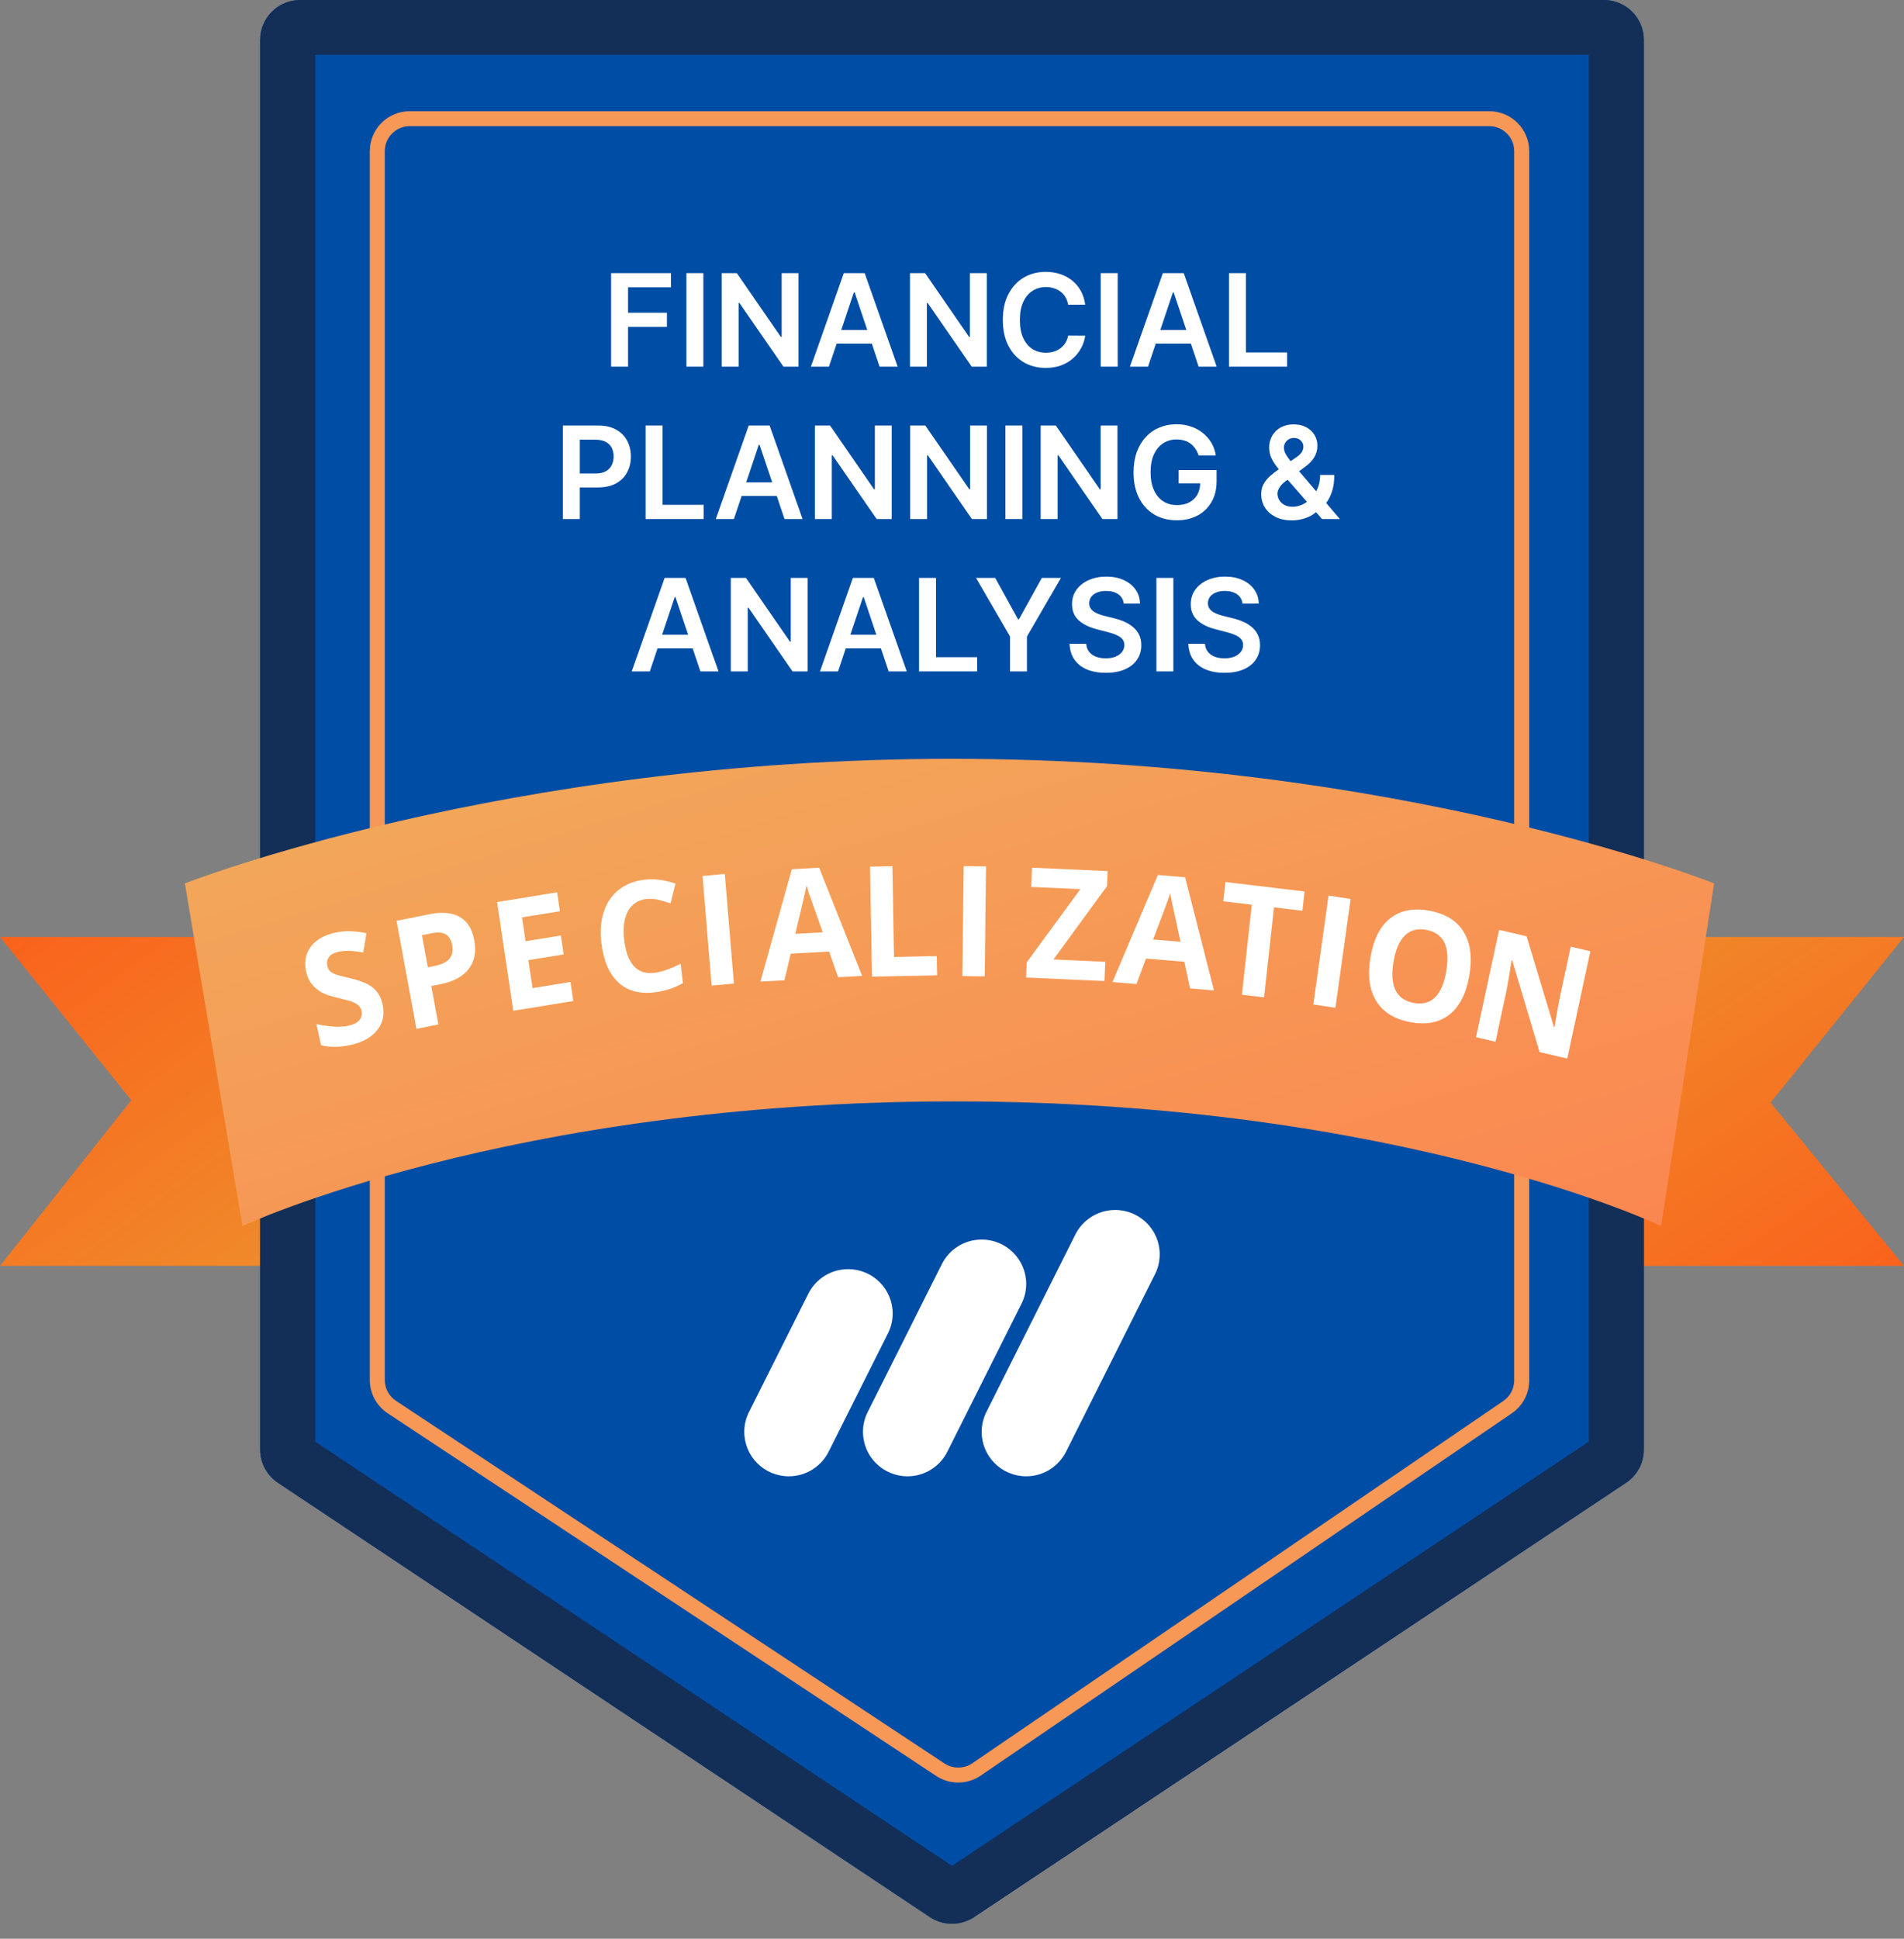 <svg width="56" height="57" viewBox="0 0 56 57" fill="none" xmlns="http://www.w3.org/2000/svg">
<rect x="0" y="0" width="56" height="57" fill="#808080" stroke="none"/>
<path d="M-1.52588e-05 37.218L13.228 37.218L13.228 27.547L-1.44107e-05 27.547L3.862 32.347L-1.52588e-05 37.218Z" fill="url(#paint0_linear_11255_43835)"/>
<path d="M56 27.547L41.596 27.547V37.218L56 37.218L52.076 32.418L56 27.547Z" fill="url(#paint1_linear_11255_43835)"/>
<path d="M7.652 1.172C7.652 0.525 8.179 0 8.828 0H47.172C47.821 0 48.348 0.525 48.348 1.172V42.621C48.348 43.012 48.152 43.378 47.825 43.595L28.653 56.362C28.258 56.626 27.742 56.626 27.347 56.362L8.175 43.595C7.848 43.378 7.652 43.012 7.652 42.621V1.172Z" fill="#004DA5"/>
<path fill-rule="evenodd" clip-rule="evenodd" d="M9.269 1.612V42.386L28 54.859L46.731 42.386V1.612H9.269ZM8.828 0C8.179 0 7.652 0.525 7.652 1.172V42.621C7.652 43.012 7.848 43.378 8.175 43.595L27.347 56.362C27.742 56.626 28.258 56.626 28.653 56.362L47.825 43.595C48.152 43.378 48.348 43.012 48.348 42.621V1.172C48.348 0.525 47.821 0 47.172 0H8.828Z" fill="#132E57"/>
<path fill-rule="evenodd" clip-rule="evenodd" d="M43.8 3.709H12.052C11.646 3.709 11.318 4.037 11.318 4.442V40.575C11.318 40.82 11.441 41.05 11.646 41.185L27.776 51.846C28.026 52.011 28.351 52.009 28.598 51.841L44.215 41.19C44.416 41.054 44.535 40.828 44.535 40.586V4.442C44.535 4.037 44.206 3.709 43.8 3.709ZM12.052 3.27C11.403 3.27 10.877 3.794 10.877 4.442V40.575C10.877 40.968 11.074 41.335 11.403 41.552L27.533 52.213C27.932 52.477 28.451 52.473 28.846 52.203L44.464 41.553C44.785 41.335 44.976 40.973 44.976 40.586V4.442C44.976 3.794 44.45 3.27 43.8 3.27H12.052Z" fill="#F79856"/>
<path d="M48.855 36.045C48.855 36.045 41.169 32.382 28.073 32.382C14.978 32.382 7.13 36.045 7.13 36.045L5.438 25.973C5.438 25.973 14.738 22.31 28.007 22.31C41.276 22.31 50.415 25.973 50.415 25.973L48.855 36.045Z" fill="url(#paint2_linear_11255_43835)"/>
<path d="M34.109 36.879C34.109 37.098 34.054 37.305 33.959 37.486L31.366 42.657C31.156 43.098 30.704 43.404 30.182 43.404C29.459 43.404 28.873 42.819 28.873 42.099C28.873 41.88 28.927 41.673 29.022 41.492L31.616 36.32C31.826 35.879 32.277 35.574 32.8 35.574C33.523 35.574 34.109 36.158 34.109 36.879Z" fill="white"/>
<path d="M30.182 37.749C30.182 37.968 30.127 38.175 30.031 38.356L27.875 42.657C27.665 43.098 27.214 43.404 26.691 43.404C25.968 43.404 25.382 42.819 25.382 42.099C25.382 41.88 25.436 41.673 25.532 41.492L27.689 37.19C27.899 36.749 28.35 36.444 28.873 36.444C29.596 36.444 30.182 37.028 30.182 37.749Z" fill="white"/>
<path d="M26.255 38.619C26.255 38.838 26.2 39.045 26.104 39.226L24.384 42.657C24.174 43.098 23.723 43.404 23.2 43.404C22.477 43.404 21.891 42.819 21.891 42.099C21.891 41.88 21.945 41.673 22.041 41.492L23.762 38.06C23.972 37.619 24.423 37.314 24.945 37.314C25.668 37.314 26.255 37.898 26.255 38.619Z" fill="white"/>
<path d="M11.253 29.531C11.315 29.816 11.266 30.064 11.105 30.275C10.945 30.485 10.69 30.633 10.34 30.716C10.018 30.793 9.718 30.798 9.443 30.731L9.306 30.11C9.531 30.156 9.718 30.182 9.867 30.187C10.017 30.192 10.151 30.18 10.268 30.152C10.409 30.119 10.51 30.065 10.572 29.991C10.636 29.917 10.655 29.825 10.631 29.714C10.618 29.652 10.589 29.602 10.546 29.562C10.502 29.521 10.443 29.486 10.368 29.457C10.295 29.427 10.149 29.387 9.93 29.337C9.726 29.29 9.568 29.237 9.457 29.175C9.347 29.114 9.252 29.035 9.172 28.937C9.093 28.84 9.037 28.717 9.004 28.569C8.943 28.29 8.985 28.049 9.131 27.846C9.277 27.643 9.511 27.504 9.831 27.427C9.988 27.39 10.141 27.373 10.292 27.378C10.444 27.383 10.605 27.402 10.777 27.435L10.684 28.004C10.508 27.973 10.363 27.957 10.251 27.955C10.14 27.953 10.034 27.964 9.932 27.988C9.811 28.017 9.724 28.069 9.672 28.143C9.621 28.218 9.605 28.303 9.626 28.397C9.639 28.456 9.663 28.505 9.699 28.543C9.735 28.58 9.786 28.613 9.851 28.641C9.918 28.667 10.07 28.708 10.307 28.763C10.62 28.837 10.845 28.932 10.981 29.049C11.117 29.165 11.207 29.326 11.253 29.531Z" fill="white"/>
<path d="M12.584 28.439L12.796 28.396C12.995 28.356 13.136 28.286 13.219 28.185C13.303 28.083 13.33 27.953 13.301 27.797C13.272 27.639 13.209 27.531 13.112 27.472C13.016 27.413 12.88 27.402 12.704 27.437L12.41 27.496L12.584 28.439ZM13.949 27.642C14.012 27.984 13.957 28.266 13.785 28.488C13.614 28.71 13.34 28.859 12.962 28.935L12.685 28.99L12.893 30.12L12.248 30.249L11.663 27.073L12.635 26.878C13.005 26.805 13.3 26.831 13.523 26.96C13.746 27.086 13.888 27.314 13.949 27.642Z" fill="white"/>
<path d="M16.862 29.431L15.097 29.717L14.62 26.522L16.385 26.235L16.468 26.791L15.353 26.971L15.458 27.673L16.495 27.505L16.578 28.06L15.54 28.228L15.663 29.052L16.778 28.871L16.862 29.431Z" fill="white"/>
<path d="M19.005 26.433C18.76 26.464 18.581 26.584 18.468 26.794C18.355 27.003 18.318 27.279 18.358 27.623C18.44 28.339 18.738 28.665 19.254 28.601C19.47 28.574 19.725 28.485 20.02 28.334L20.085 28.905C19.845 29.046 19.569 29.137 19.257 29.175C18.809 29.231 18.451 29.132 18.181 28.879C17.911 28.625 17.746 28.233 17.685 27.702C17.647 27.369 17.672 27.069 17.76 26.804C17.848 26.538 17.993 26.325 18.195 26.164C18.399 26.002 18.647 25.903 18.941 25.866C19.24 25.829 19.549 25.867 19.868 25.98L19.721 26.56C19.599 26.517 19.477 26.482 19.356 26.454C19.235 26.426 19.118 26.419 19.005 26.433Z" fill="white"/>
<path d="M20.93 28.977L20.663 25.755L21.318 25.695L21.585 28.918L20.93 28.977Z" fill="white"/>
<path d="M24.65 28.732L24.386 27.976L23.257 28.039L23.072 28.821L22.365 28.86L23.289 25.556L24.092 25.511L25.357 28.692L24.65 28.732ZM24.199 27.41C23.955 26.725 23.818 26.338 23.786 26.248C23.756 26.158 23.734 26.087 23.72 26.035C23.683 26.226 23.574 26.7 23.392 27.456L24.199 27.41Z" fill="white"/>
<path d="M25.647 28.714L25.59 25.48L26.247 25.467L26.294 28.135L27.552 28.11L27.562 28.677L25.647 28.714Z" fill="white"/>
<path d="M28.305 28.698L28.343 25.464L29 25.472L28.962 28.706L28.305 28.698Z" fill="white"/>
<path d="M32.484 28.844L30.179 28.74L30.197 28.296L31.775 26.142L30.33 26.076L30.353 25.511L32.578 25.611L32.56 26.053L30.984 28.209L32.508 28.278L32.484 28.844Z" fill="white"/>
<path d="M35 29.061L34.834 28.276L33.707 28.183L33.425 28.932L32.719 28.874L34.055 25.726L34.856 25.792L35.706 29.119L35 29.061ZM34.721 27.689C34.566 26.977 34.479 26.574 34.459 26.481C34.441 26.387 34.428 26.314 34.421 26.26C34.36 26.444 34.191 26.899 33.915 27.623L34.721 27.689Z" fill="white"/>
<path d="M37.179 29.323L36.526 29.245L36.817 26.599L35.98 26.499L36.042 25.932L38.369 26.21L38.306 26.777L37.47 26.677L37.179 29.323Z" fill="white"/>
<path d="M38.627 29.532L39.075 26.332L39.725 26.431L39.277 29.631L38.627 29.532Z" fill="white"/>
<path d="M43.215 28.688C43.123 29.214 42.928 29.596 42.628 29.831C42.329 30.067 41.945 30.141 41.478 30.052C41.01 29.964 40.676 29.755 40.474 29.425C40.273 29.095 40.218 28.665 40.31 28.135C40.402 27.605 40.597 27.225 40.896 26.993C41.197 26.761 41.581 26.689 42.05 26.777C42.519 26.866 42.853 27.074 43.052 27.402C43.252 27.731 43.306 28.159 43.215 28.688ZM40.988 28.267C40.926 28.623 40.944 28.903 41.042 29.107C41.141 29.311 41.319 29.438 41.576 29.486C42.092 29.584 42.412 29.275 42.536 28.559C42.661 27.843 42.466 27.436 41.953 27.339C41.695 27.29 41.486 27.344 41.323 27.501C41.161 27.656 41.049 27.912 40.988 28.267Z" fill="white"/>
<path d="M46.096 31.122L45.281 30.932L44.478 28.237L44.46 28.232C44.395 28.66 44.343 28.964 44.305 29.144L43.985 30.629L43.412 30.494L44.091 27.339L44.9 27.528L45.706 30.199L45.72 30.203C45.788 29.788 45.84 29.495 45.877 29.326L46.198 27.832L46.775 27.967L46.096 31.122Z" fill="white"/>
<path d="M36.543 17.746C36.53 17.629 36.477 17.538 36.385 17.473C36.292 17.407 36.172 17.375 36.025 17.375C35.921 17.375 35.832 17.39 35.758 17.422C35.683 17.453 35.627 17.495 35.587 17.549C35.548 17.603 35.528 17.664 35.527 17.733C35.527 17.79 35.54 17.84 35.566 17.882C35.593 17.924 35.629 17.96 35.674 17.989C35.72 18.018 35.771 18.042 35.826 18.062C35.882 18.082 35.938 18.098 35.994 18.112L36.252 18.176C36.355 18.2 36.455 18.233 36.551 18.274C36.648 18.315 36.734 18.367 36.81 18.43C36.887 18.492 36.948 18.568 36.992 18.657C37.037 18.745 37.06 18.849 37.06 18.968C37.06 19.129 37.019 19.271 36.936 19.393C36.854 19.515 36.735 19.61 36.579 19.679C36.424 19.747 36.237 19.781 36.017 19.781C35.803 19.781 35.617 19.748 35.46 19.682C35.303 19.616 35.18 19.519 35.092 19.392C35.004 19.265 34.957 19.11 34.95 18.928H35.44C35.447 19.023 35.476 19.103 35.528 19.167C35.58 19.23 35.648 19.278 35.731 19.309C35.815 19.34 35.909 19.356 36.013 19.356C36.121 19.356 36.216 19.34 36.297 19.308C36.38 19.274 36.444 19.229 36.49 19.171C36.537 19.112 36.561 19.043 36.562 18.964C36.561 18.892 36.54 18.833 36.499 18.787C36.457 18.739 36.4 18.7 36.325 18.669C36.252 18.636 36.166 18.608 36.068 18.583L35.755 18.502C35.529 18.444 35.349 18.356 35.218 18.238C35.087 18.119 35.022 17.961 35.022 17.764C35.022 17.602 35.066 17.46 35.154 17.338C35.242 17.217 35.362 17.122 35.515 17.055C35.667 16.987 35.839 16.953 36.031 16.953C36.227 16.953 36.398 16.987 36.544 17.055C36.692 17.122 36.808 17.216 36.892 17.336C36.976 17.455 37.019 17.592 37.022 17.746H36.543Z" fill="white"/>
<path d="M34.51 16.991V19.74H34.012V16.991H34.51Z" fill="white"/>
<path d="M33.051 17.746C33.038 17.629 32.986 17.538 32.892 17.473C32.8 17.407 32.68 17.375 32.533 17.375C32.429 17.375 32.34 17.39 32.266 17.422C32.191 17.453 32.134 17.495 32.095 17.549C32.056 17.603 32.036 17.664 32.035 17.733C32.035 17.79 32.048 17.84 32.074 17.882C32.1 17.924 32.137 17.96 32.182 17.989C32.228 18.018 32.279 18.042 32.334 18.062C32.389 18.082 32.445 18.098 32.502 18.112L32.76 18.176C32.863 18.2 32.963 18.233 33.059 18.274C33.156 18.315 33.242 18.367 33.318 18.43C33.395 18.492 33.456 18.568 33.501 18.657C33.545 18.745 33.568 18.849 33.568 18.968C33.568 19.129 33.526 19.271 33.444 19.393C33.362 19.515 33.243 19.61 33.087 19.679C32.932 19.747 32.745 19.781 32.525 19.781C32.311 19.781 32.125 19.748 31.968 19.682C31.811 19.616 31.688 19.519 31.6 19.392C31.512 19.265 31.465 19.11 31.457 18.928H31.947C31.955 19.023 31.984 19.103 32.036 19.167C32.088 19.23 32.156 19.278 32.239 19.309C32.323 19.34 32.417 19.356 32.521 19.356C32.629 19.356 32.724 19.34 32.805 19.308C32.888 19.274 32.952 19.229 32.998 19.171C33.045 19.112 33.069 19.043 33.07 18.964C33.069 18.892 33.048 18.833 33.007 18.787C32.965 18.739 32.908 18.7 32.833 18.669C32.76 18.636 32.674 18.608 32.576 18.583L32.263 18.502C32.036 18.444 31.858 18.356 31.726 18.238C31.595 18.119 31.53 17.961 31.53 17.764C31.53 17.602 31.574 17.46 31.662 17.338C31.75 17.217 31.87 17.122 32.023 17.055C32.175 16.987 32.347 16.953 32.539 16.953C32.734 16.953 32.905 16.987 33.052 17.055C33.2 17.122 33.316 17.216 33.4 17.336C33.484 17.455 33.527 17.592 33.53 17.746H33.051Z" fill="white"/>
<path d="M28.707 16.991H29.27L29.942 18.207H29.969L30.642 16.991H31.204L30.204 18.714V19.74H29.707V18.714L28.707 16.991Z" fill="white"/>
<path d="M27.031 19.74V16.991H27.529V19.322H28.74V19.74H27.031Z" fill="white"/>
<path d="M24.649 19.74H24.117L25.085 16.991H25.7L26.669 19.74H26.137L25.403 17.555H25.382L24.649 19.74ZM24.666 18.662H26.116V19.062H24.666V18.662Z" fill="white"/>
<path d="M23.753 16.991V19.74H23.31L22.015 17.867H21.992V19.74H21.494V16.991H21.94L23.234 18.865H23.258V16.991H23.753Z" fill="white"/>
<path d="M19.112 19.74H18.58L19.548 16.991H20.163L21.132 19.74H20.6L19.866 17.555H19.845L19.112 19.74ZM19.129 18.662H20.579V19.062H19.129V18.662Z" fill="white"/>
<path d="M38.001 15.3C37.813 15.3 37.651 15.266 37.516 15.198C37.381 15.13 37.277 15.038 37.204 14.923C37.131 14.806 37.095 14.675 37.095 14.53C37.095 14.419 37.117 14.322 37.162 14.237C37.208 14.152 37.27 14.073 37.35 14.001C37.431 13.928 37.524 13.856 37.629 13.784L38.116 13.453C38.188 13.406 38.242 13.357 38.279 13.305C38.316 13.253 38.335 13.193 38.335 13.123C38.335 13.064 38.31 13.008 38.26 12.955C38.211 12.902 38.143 12.876 38.056 12.876C37.998 12.876 37.946 12.89 37.902 12.917C37.858 12.944 37.823 12.979 37.798 13.023C37.774 13.067 37.762 13.114 37.762 13.163C37.762 13.223 37.779 13.284 37.812 13.345C37.846 13.407 37.89 13.471 37.943 13.537C37.998 13.604 38.056 13.674 38.118 13.748L39.408 15.26H38.882L37.81 14.033C37.731 13.94 37.654 13.848 37.58 13.758C37.506 13.667 37.446 13.573 37.398 13.476C37.352 13.377 37.328 13.271 37.328 13.156C37.328 13.027 37.358 12.911 37.418 12.809C37.478 12.706 37.562 12.625 37.669 12.566C37.778 12.507 37.904 12.477 38.049 12.477C38.194 12.477 38.319 12.506 38.422 12.563C38.526 12.62 38.606 12.696 38.663 12.791C38.719 12.886 38.747 12.989 38.747 13.101C38.747 13.231 38.715 13.347 38.651 13.45C38.586 13.552 38.497 13.645 38.382 13.728L37.827 14.135C37.735 14.201 37.67 14.268 37.63 14.336C37.591 14.403 37.571 14.461 37.571 14.508C37.571 14.581 37.59 14.646 37.627 14.705C37.663 14.764 37.715 14.812 37.781 14.848C37.848 14.883 37.926 14.9 38.016 14.9C38.114 14.9 38.211 14.878 38.307 14.834C38.403 14.789 38.49 14.726 38.569 14.644C38.648 14.561 38.71 14.463 38.757 14.348C38.803 14.233 38.827 14.105 38.827 13.964H39.244C39.244 14.138 39.225 14.289 39.186 14.418C39.148 14.546 39.098 14.654 39.037 14.743C38.976 14.831 38.912 14.901 38.844 14.954C38.822 14.969 38.802 14.984 38.782 14.999C38.763 15.014 38.742 15.03 38.721 15.045C38.624 15.133 38.511 15.197 38.381 15.238C38.252 15.279 38.125 15.3 38.001 15.3Z" fill="white"/>
<path d="M35.252 13.389C35.229 13.316 35.198 13.251 35.159 13.194C35.12 13.136 35.074 13.086 35.019 13.045C34.966 13.004 34.904 12.973 34.834 12.952C34.764 12.931 34.688 12.92 34.606 12.92C34.458 12.92 34.327 12.957 34.211 13.032C34.096 13.106 34.005 13.215 33.939 13.359C33.873 13.502 33.841 13.677 33.841 13.883C33.841 14.09 33.873 14.266 33.939 14.41C34.004 14.554 34.095 14.664 34.211 14.739C34.328 14.813 34.463 14.85 34.617 14.85C34.756 14.85 34.877 14.824 34.979 14.77C35.082 14.716 35.161 14.64 35.217 14.542C35.272 14.442 35.3 14.326 35.3 14.193L35.413 14.21H34.666V13.821H35.782V14.151C35.782 14.386 35.732 14.59 35.631 14.762C35.531 14.934 35.393 15.066 35.218 15.159C35.043 15.251 34.841 15.297 34.614 15.297C34.361 15.297 34.138 15.241 33.947 15.127C33.756 15.012 33.607 14.85 33.5 14.64C33.393 14.428 33.34 14.178 33.34 13.888C33.34 13.666 33.371 13.468 33.434 13.293C33.498 13.119 33.586 12.971 33.7 12.849C33.813 12.726 33.947 12.633 34.1 12.57C34.253 12.505 34.419 12.473 34.599 12.473C34.751 12.473 34.893 12.495 35.025 12.54C35.156 12.584 35.273 12.647 35.375 12.728C35.478 12.81 35.562 12.906 35.629 13.018C35.695 13.13 35.738 13.254 35.759 13.389H35.252Z" fill="white"/>
<path d="M32.867 12.511V15.26H32.424L31.129 13.387H31.106V15.26H30.608V12.511H31.054L32.348 14.385H32.372V12.511H32.867Z" fill="white"/>
<path d="M30.069 12.511V15.26H29.571V12.511H30.069Z" fill="white"/>
<path d="M29.028 12.511V15.26H28.585L27.29 13.387H27.267V15.26H26.769V12.511H27.215L28.509 14.385H28.533V12.511H29.028Z" fill="white"/>
<path d="M26.226 12.511V15.26H25.784L24.488 13.387H24.465V15.26H23.967V12.511H24.413L25.707 14.385H25.731V12.511H26.226Z" fill="white"/>
<path d="M21.585 15.26H21.053L22.021 12.511H22.636L23.605 15.26H23.074L22.339 13.075H22.318L21.585 15.26ZM21.602 14.182H23.052V14.582H21.602V14.182Z" fill="white"/>
<path d="M18.988 15.26V12.511H19.486V14.842H20.696V15.26H18.988Z" fill="white"/>
<path d="M16.555 15.26V12.511H17.586C17.797 12.511 17.974 12.55 18.117 12.629C18.262 12.708 18.37 12.816 18.444 12.954C18.518 13.091 18.555 13.246 18.555 13.421C18.555 13.597 18.518 13.754 18.444 13.891C18.369 14.028 18.26 14.135 18.115 14.214C17.97 14.292 17.791 14.331 17.579 14.331H16.896V13.921H17.512C17.636 13.921 17.737 13.9 17.815 13.857C17.894 13.814 17.952 13.755 17.99 13.68C18.028 13.605 18.048 13.518 18.048 13.421C18.048 13.323 18.028 13.237 17.99 13.163C17.952 13.089 17.894 13.031 17.814 12.99C17.735 12.948 17.634 12.927 17.509 12.927H17.053V15.26H16.555Z" fill="white"/>
<path d="M36.147 10.78V8.031H36.645V10.362H37.856V10.78H36.147Z" fill="white"/>
<path d="M33.765 10.78H33.233L34.201 8.031H34.816L35.785 10.78H35.253L34.519 8.595H34.498L33.765 10.78ZM33.782 9.702H35.232V10.102H33.782V9.702Z" fill="white"/>
<path d="M32.873 8.031V10.78H32.374V8.031H32.873Z" fill="white"/>
<path d="M31.918 8.958H31.416C31.402 8.876 31.376 8.803 31.337 8.739C31.299 8.675 31.251 8.62 31.194 8.576C31.136 8.531 31.071 8.497 30.998 8.475C30.925 8.452 30.847 8.44 30.763 8.44C30.613 8.44 30.481 8.478 30.365 8.553C30.25 8.627 30.16 8.736 30.094 8.88C30.029 9.024 29.996 9.199 29.996 9.405C29.996 9.616 30.029 9.793 30.094 9.937C30.16 10.08 30.251 10.188 30.365 10.262C30.481 10.334 30.613 10.37 30.761 10.37C30.844 10.37 30.921 10.36 30.992 10.338C31.065 10.316 31.13 10.283 31.187 10.24C31.245 10.197 31.294 10.145 31.333 10.082C31.373 10.019 31.401 9.948 31.416 9.867L31.918 9.87C31.9 10 31.859 10.123 31.796 10.238C31.735 10.352 31.654 10.453 31.553 10.541C31.453 10.628 31.336 10.696 31.202 10.745C31.067 10.793 30.918 10.817 30.755 10.817C30.513 10.817 30.297 10.761 30.108 10.65C29.918 10.538 29.768 10.376 29.659 10.165C29.55 9.954 29.495 9.701 29.495 9.405C29.495 9.109 29.55 8.856 29.661 8.646C29.771 8.434 29.921 8.273 30.11 8.161C30.3 8.049 30.515 7.993 30.755 7.993C30.908 7.993 31.05 8.015 31.181 8.058C31.313 8.101 31.43 8.164 31.533 8.247C31.636 8.329 31.721 8.43 31.787 8.55C31.854 8.669 31.898 8.805 31.918 8.958Z" fill="white"/>
<path d="M29.023 8.031V10.78H28.58L27.284 8.907H27.262V10.78H26.764V8.031H27.209L28.503 9.905H28.527V8.031H29.023Z" fill="white"/>
<path d="M24.381 10.78H23.85L24.817 8.031H25.432L26.401 10.78H25.87L25.136 8.595H25.114L24.381 10.78ZM24.399 9.702H25.848V10.102H24.399V9.702Z" fill="white"/>
<path d="M23.485 8.031V10.78H23.043L21.747 8.907H21.724V10.78H21.226V8.031H21.672L22.966 9.905H22.99V8.031H23.485Z" fill="white"/>
<path d="M20.687 8.031V10.78H20.189V8.031H20.687Z" fill="white"/>
<path d="M17.974 10.78V8.031H19.735V8.448H18.472V9.195H19.615V9.612H18.472V10.78H17.974Z" fill="white"/>
<defs>
<linearGradient id="paint0_linear_11255_43835" x1="13.228" y1="37.218" x2="4.013" y2="24.613" gradientUnits="userSpaceOnUse">
<stop stop-color="#ED942D"/>
<stop offset="1" stop-color="#FA621C"/>
</linearGradient>
<linearGradient id="paint1_linear_11255_43835" x1="41.596" y1="27.547" x2="50.547" y2="40.879" gradientUnits="userSpaceOnUse">
<stop stop-color="#ED942D"/>
<stop offset="1" stop-color="#FA621C"/>
</linearGradient>
<linearGradient id="paint2_linear_11255_43835" x1="5.438" y1="22.31" x2="13.112" y2="47.438" gradientUnits="userSpaceOnUse">
<stop stop-color="#F1AB5B"/>
<stop offset="1" stop-color="#FB8650"/>
</linearGradient>
</defs>
</svg>

